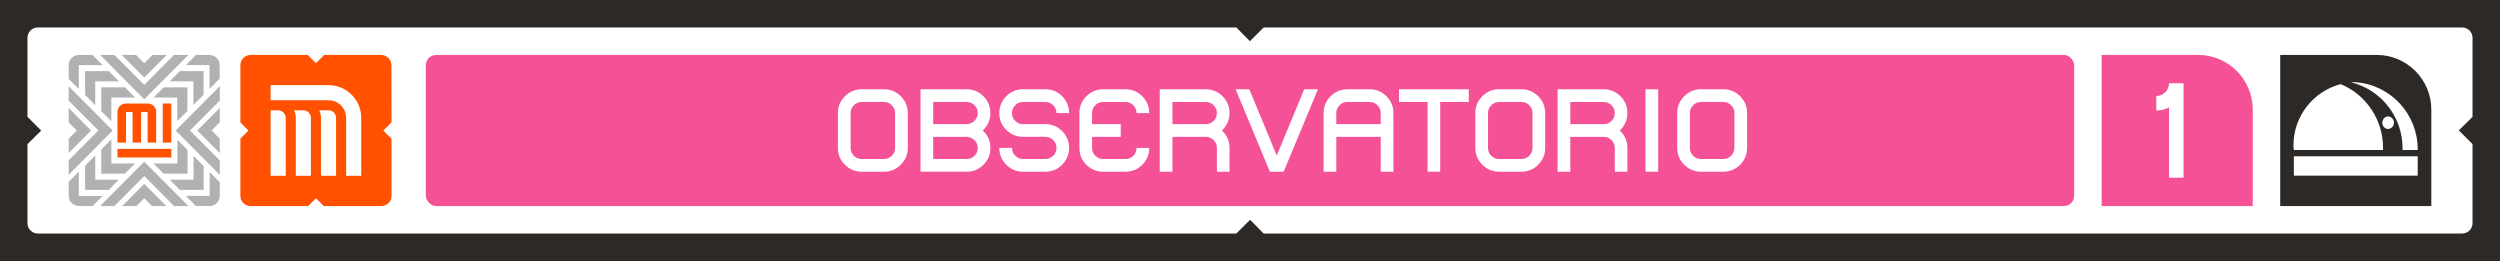 <?xml version="1.0" encoding="UTF-8"?>
<svg id="Layer_1" data-name="Layer 1" xmlns="http://www.w3.org/2000/svg" viewBox="0 0 1820 190">
  <defs>
    <style>
      .cls-1 {
        fill: #b1b1b1;
      }

      .cls-1, .cls-2, .cls-3, .cls-4, .cls-5, .cls-6 {
        stroke-width: 0px;
      }

      .cls-2 {
        fill: #2d2926;
      }

      .cls-3 {
        fill-rule: evenodd;
      }

      .cls-3, .cls-4 {
        fill: #ff5100;
      }

      .cls-5 {
        fill: #fff;
      }

      .cls-6 {
        fill: #f45197;
      }
    </style>
  </defs>
  <rect class="cls-2" width="1820" height="190"/>
  <path class="cls-5" d="M1800,27.5c0-4.14-3.36-7.5-7.5-7.5h-872.58l-10,10-9.84-10H27.5c-4.14,0-7.5,3.36-7.5,7.5v57.58l10,10-10,9.84v57.58c0,4.14,3.36,7.5,7.5,7.5h872.58l10-10,9.84,10h872.58c4.14,0,7.5-3.36,7.5-7.5v-57.58l-10-10,10-9.84V27.5Z"/>
  <g>
    <path class="cls-4" d="M284.91,47.43c0-4.1-3.32-7.43-7.41-7.43h-41.54l-5.96,5.99-5.96-5.99h-41.63c-4.09,0-7.41,3.32-7.41,7.43v41.66l5.89,5.92-5.89,5.92v41.66c0,4.1,3.32,7.43,7.41,7.43h41.93l5.67-5.69,5.67,5.69h41.93c4.09,0,7.41-3.33,7.41-7.43v-41.57l-5.97-6,5.97-6-.09-41.57Z"/>
    <path class="cls-5" d="M239.16,62h-42.17v11h42.17c7.09,0,12.83,5.75,12.83,12.83v42.17h11v-42.17c0-13.16-10.67-23.83-23.83-23.83"/>
    <path class="cls-5" d="M244.66,85.83v42.17h-11v-42.17c0-1.97-.44-3.83-1.24-5.5h6.74c3.04,0,5.5,2.46,5.5,5.5"/>
    <path class="cls-5" d="M226.33,85.83v42.17h-11v-42.52c-.05-1.84-.49-3.58-1.23-5.15h6.74c3.04,0,5.5,2.46,5.5,5.5"/>
    <path class="cls-5" d="M208,85.83v42.17h-11v-47.67h5.5c3.04,0,5.5,2.46,5.5,5.5"/>
  </g>
  <g>
    <rect class="cls-4" x="118.46" y="75.35" width="6.24" height="28.47"/>
    <rect class="cls-4" x="85.52" y="108.39" width="39.18" height="6.26"/>
    <path class="cls-3" d="M108.02,75.35h-16.83c-3.02.23-5.43,2.65-5.67,5.68v22.79h6.22v-22.24h4.77v22.24h6.21v-22.24s4.76,0,4.76,0v22.24h6.21v-22.75c-.22-3.05-2.64-5.48-5.67-5.71"/>
    <polygon class="cls-1" points="160 116.81 138.29 95 160 73.19 160 62.73 127.87 95 160 127.27 160 116.81"/>
    <polygon class="cls-1" points="160 101 154.03 95 160 89 160 78.54 143.62 95 160 111.46 160 101"/>
    <polygon class="cls-1" points="99.33 150 105 144.31 110.67 150 121.08 150 105 133.85 88.92 150 99.33 150"/>
    <polygon class="cls-1" points="83.28 150 105 128.18 126.72 150 137.13 150 105 117.72 72.87 150 83.28 150"/>
    <polygon class="cls-1" points="126.71 40 105 61.8 83.29 40 72.88 40 105 72.26 137.12 40 126.71 40"/>
    <polygon class="cls-1" points="110.96 40 105 45.99 99.04 40 88.62 40 105 56.45 121.38 40 110.96 40"/>
    <path class="cls-1" d="M152.5,40h-9.86l-7.36,7.38h17.22l.02,17.26,7.38-7.4v-9.81c0-4.1-3.32-7.43-7.41-7.43"/>
    <polygon class="cls-1" points="123.51 59.19 140.81 59.19 140.81 76.38 148.17 68.99 148.17 51.79 130.88 51.79 123.51 59.19"/>
    <polygon class="cls-1" points="111.75 70.98 129.06 70.98 129.06 88.15 136.43 80.77 136.43 63.59 119.12 63.59 111.75 70.98"/>
    <polygon class="cls-1" points="50 78.62 50 89.08 55.89 95 50 100.92 50 111.38 66.3 95 50 78.62"/>
    <polygon class="cls-1" points="50 62.81 50 73.27 71.63 95 50 116.73 50 127.19 82.05 95 50 62.81"/>
    <polygon class="cls-1" points="119.11 126.41 136.52 126.41 136.52 109.14 129.15 101.76 129.15 119.02 111.73 119.02 119.11 126.41"/>
    <path class="cls-1" d="M152.64,125.29v17.28l-17.39.02,7.38,7.4h9.96c4.09,0,7.41-3.32,7.41-7.43v-9.9l-7.36-7.38Z"/>
    <polygon class="cls-1" points="130.87 138.21 148.26 138.21 148.26 120.92 140.9 113.53 140.9 130.81 123.49 130.81 130.87 138.21"/>
    <path class="cls-1" d="M57.38,124.96l-7.38,7.4v10.21c0,4.1,3.32,7.43,7.41,7.43h9.95l7.36-7.38h-17.32l-.02-17.66Z"/>
    <polygon class="cls-1" points="81.08 88.3 81.08 70.99 98.32 70.99 90.94 63.59 73.71 63.59 73.71 80.92 81.08 88.3"/>
    <polygon class="cls-1" points="69.34 76.53 69.34 59.19 86.56 59.19 79.18 51.79 61.97 51.79 61.97 69.15 69.34 76.53"/>
    <path class="cls-1" d="M57.36,64.76v-17.33l17.37-.02-7.38-7.4h-9.94c-4.09,0-7.41,3.32-7.41,7.43v9.95l7.36,7.38Z"/>
    <polygon class="cls-1" points="81.08 119.02 81.08 101.43 73.71 108.82 73.71 126.41 90.89 126.41 98.27 119.02 81.08 119.02"/>
    <polygon class="cls-1" points="69.34 113.21 61.97 120.59 61.97 138.21 79.13 138.21 86.51 130.81 69.34 130.81 69.34 113.21"/>
  </g>
  <g>
    <path class="cls-2" d="M1660,150h110v-70.3c0-21.84-17.87-39.7-39.63-39.7h-70.37v110Z"/>
    <rect class="cls-5" x="1669.93" y="113.76" width="90.15" height="14.11"/>
    <path class="cls-5" d="M1734.86,109.19v-1.69c0-20.15-12.2-38.6-30.88-46.26-20.15,5.37-34.34,23.54-34.34,44.56,0,1.1,0,2.21.3,3.38h64.93Z"/>
    <path class="cls-5" d="M1749.05,107.79v1.4h11.03v-.59c0-25.51-19.56-46.76-45.08-48.75h-3.67c22.13,5.37,37.72,25.22,37.72,47.94"/>
    <path class="cls-5" d="M1742.8,89.33c0-2.57-1.99-4.56-4.27-4.56s-4.19,1.99-4.19,4.56,1.99,4.56,4.19,4.56,4.27-1.99,4.27-4.56"/>
  </g>
  <g>
    <path class="cls-6" d="M1530,150h110v-70.29c0-21.84-17.87-39.71-39.63-39.71h-70.37v110Z"/>
    <path class="cls-5" d="M1579.05,129.37v-51.21c-2.76,1.46-5.91,2.29-9.26,2.29v-10.58c5.11,0,9.26-4.15,9.26-9.26h10.58v68.75h-10.58Z"/>
  </g>
  <rect class="cls-6" x="310" y="40" width="1200" height="110" rx="7.5" ry="7.5"/>
  <g>
    <path class="cls-5" d="M627.29,125c-4.76,0-8.83-1.69-12.21-5.08s-5.08-7.47-5.08-12.26v-25.34c0-4.79,1.69-8.87,5.08-12.26s7.45-5.08,12.21-5.08h16.23c4.79,0,8.87,1.69,12.26,5.08s5.08,7.47,5.08,12.26v25.34c0,4.79-1.69,8.87-5.08,12.26s-7.47,5.08-12.26,5.08h-16.23ZM649.24,113.41c1.59-1.57,2.38-3.48,2.38-5.74v-25.34c0-2.26-.79-4.17-2.38-5.74-1.59-1.57-3.49-2.36-5.72-2.36h-16.23c-2.23,0-4.12.79-5.69,2.36s-2.36,3.48-2.36,5.74v25.34c0,2.26.78,4.17,2.36,5.74,1.57,1.57,3.47,2.36,5.69,2.36h16.23c2.23,0,4.13-.78,5.72-2.36Z"/>
    <path class="cls-5" d="M670.14,125v-60h33.57c4.79,0,8.86,1.69,12.23,5.08,3.37,3.38,5.05,7.47,5.05,12.26s-1.84,9.22-5.53,12.67c3.69,3.45,5.53,7.68,5.53,12.71s-1.68,8.86-5.05,12.23c-3.37,3.37-7.45,5.05-12.23,5.05h-33.57ZM709.44,87.93c1.57-1.54,2.36-3.41,2.36-5.6s-.79-4.13-2.38-5.72c-1.59-1.59-3.49-2.38-5.72-2.38h-24.33v16.14h24.33c2.26-.09,4.17-.91,5.74-2.45ZM709.42,113.41c1.59-1.57,2.38-3.47,2.38-5.69s-.79-4.06-2.36-5.6c-1.57-1.54-3.48-2.37-5.74-2.49h-24.33v16.14h24.33c2.23,0,4.13-.78,5.72-2.36Z"/>
    <path class="cls-5" d="M744.77,125c-4.79,0-8.86-1.69-12.23-5.08-3.37-3.38-5.05-7.47-5.05-12.26h9.24c0,2.26.78,4.17,2.36,5.74,1.57,1.57,3.47,2.36,5.69,2.36h16.23c2.23,0,4.13-.78,5.72-2.36,1.59-1.57,2.38-3.48,2.38-5.74s-.79-4.12-2.38-5.69c-1.59-1.57-3.49-2.36-5.72-2.36h-16.23c-4.79,0-8.86-1.69-12.23-5.08-3.37-3.38-5.05-7.45-5.05-12.21s1.68-8.87,5.05-12.26c3.37-3.38,7.45-5.08,12.23-5.08h16.23c4.79,0,8.86,1.69,12.23,5.08,3.37,3.38,5.05,7.47,5.05,12.26h-9.19c0-2.26-.79-4.17-2.38-5.74-1.59-1.57-3.49-2.36-5.72-2.36h-16.23c-2.23,0-4.12.79-5.69,2.36s-2.36,3.48-2.36,5.74.78,4.12,2.36,5.69c1.57,1.57,3.47,2.36,5.69,2.36h16.23c4.79,0,8.86,1.69,12.23,5.08,3.37,3.38,5.05,7.45,5.05,12.21s-1.68,8.87-5.05,12.26c-3.37,3.38-7.45,5.08-12.23,5.08h-16.23Z"/>
    <path class="cls-5" d="M803.08,125c-4.79,0-8.86-1.68-12.23-5.05-3.37-3.37-5.05-7.45-5.05-12.23v-25.38c0-4.79,1.68-8.87,5.05-12.26,3.37-3.38,7.45-5.08,12.23-5.08h16.23c4.79,0,8.87,1.69,12.26,5.08s5.08,7.47,5.08,12.26h-9.24c0-2.23-.79-4.13-2.36-5.72-1.57-1.59-3.48-2.38-5.74-2.38h-16.23c-2.23,0-4.12.79-5.69,2.38-1.57,1.59-2.36,3.49-2.36,5.72v8.05h20.85v9.24h-20.85v8.09c0,2.23.78,4.12,2.36,5.69,1.57,1.57,3.47,2.36,5.69,2.36h16.23c2.26,0,4.17-.78,5.74-2.36s2.36-3.47,2.36-5.69h9.24c0,4.79-1.69,8.86-5.08,12.23-3.38,3.37-7.47,5.05-12.26,5.05h-16.23Z"/>
    <path class="cls-5" d="M885.9,125v-17.33c0-2.23-.79-4.12-2.38-5.69-1.59-1.57-3.49-2.36-5.72-2.36h-24.28v25.38h-9.24v-60h33.52c4.79,0,8.86,1.69,12.23,5.08,3.37,3.38,5.05,7.47,5.05,12.26s-1.84,9.22-5.53,12.67c3.69,3.45,5.53,7.67,5.53,12.67v17.33h-9.19ZM883.52,88.03c1.59-1.57,2.38-3.47,2.38-5.69s-.79-4.17-2.38-5.74c-1.59-1.57-3.49-2.36-5.72-2.36h-24.28v16.14h24.28c2.23,0,4.13-.78,5.72-2.36Z"/>
    <path class="cls-5" d="M924.5,125l-24.97-60h9.97l19.98,48.2,19.98-48.2h10.01l-24.97,60h-10.02Z"/>
    <path class="cls-5" d="M1005.17,125v-25.38h-32.33v25.38h-9.24v-42.71c0-4.76,1.69-8.83,5.08-12.21s7.47-5.08,12.26-5.08h16.14c4.79,0,8.87,1.69,12.26,5.08s5.08,7.45,5.08,12.21v42.71h-9.24ZM1005.17,82.29c0-2.23-.79-4.12-2.38-5.69-1.59-1.57-3.49-2.36-5.72-2.36h-16.14c-2.26,0-4.17.79-5.74,2.36-1.57,1.57-2.36,3.47-2.36,5.69v8.09h32.33v-8.09Z"/>
    <path class="cls-5" d="M1039.28,125v-50.76h-20.81v-9.24h50.81v9.24h-20.81v50.76h-9.19Z"/>
    <path class="cls-5" d="M1091.33,125c-4.76,0-8.83-1.69-12.21-5.08s-5.08-7.47-5.08-12.26v-25.34c0-4.79,1.69-8.87,5.08-12.26s7.45-5.08,12.21-5.08h16.23c4.79,0,8.87,1.69,12.26,5.08s5.08,7.47,5.08,12.26v25.34c0,4.79-1.69,8.87-5.08,12.26s-7.47,5.08-12.26,5.08h-16.23ZM1113.28,113.41c1.59-1.57,2.38-3.48,2.38-5.74v-25.34c0-2.26-.79-4.17-2.38-5.74-1.59-1.57-3.49-2.36-5.72-2.36h-16.23c-2.23,0-4.12.79-5.69,2.36-1.57,1.57-2.36,3.48-2.36,5.74v25.34c0,2.26.78,4.17,2.36,5.74,1.57,1.57,3.47,2.36,5.69,2.36h16.23c2.23,0,4.13-.78,5.72-2.36Z"/>
    <path class="cls-5" d="M1175.56,125v-17.33c0-2.23-.79-4.12-2.38-5.69-1.59-1.57-3.49-2.36-5.72-2.36h-24.28v25.38h-9.24v-60h33.52c4.79,0,8.86,1.69,12.23,5.08,3.37,3.38,5.05,7.47,5.05,12.26s-1.84,9.22-5.53,12.67c3.69,3.45,5.53,7.67,5.53,12.67v17.33h-9.19ZM1173.19,88.03c1.59-1.57,2.38-3.47,2.38-5.69s-.79-4.17-2.38-5.74c-1.59-1.57-3.49-2.36-5.72-2.36h-24.28v16.14h24.28c2.23,0,4.13-.78,5.72-2.36Z"/>
    <path class="cls-5" d="M1197.93,125v-60h9.24v60h-9.24Z"/>
    <path class="cls-5" d="M1238.31,125c-4.76,0-8.83-1.69-12.21-5.08s-5.08-7.47-5.08-12.26v-25.34c0-4.79,1.69-8.87,5.08-12.26s7.45-5.08,12.21-5.08h16.23c4.79,0,8.87,1.69,12.26,5.08s5.08,7.47,5.08,12.26v25.34c0,4.79-1.69,8.87-5.08,12.26s-7.47,5.08-12.26,5.08h-16.23ZM1260.26,113.41c1.59-1.57,2.38-3.48,2.38-5.74v-25.34c0-2.26-.79-4.17-2.38-5.74-1.59-1.57-3.49-2.36-5.72-2.36h-16.23c-2.23,0-4.12.79-5.69,2.36-1.57,1.57-2.36,3.48-2.36,5.74v25.34c0,2.26.78,4.17,2.36,5.74,1.57,1.57,3.47,2.36,5.69,2.36h16.23c2.23,0,4.13-.78,5.72-2.36Z"/>
  </g>
</svg>